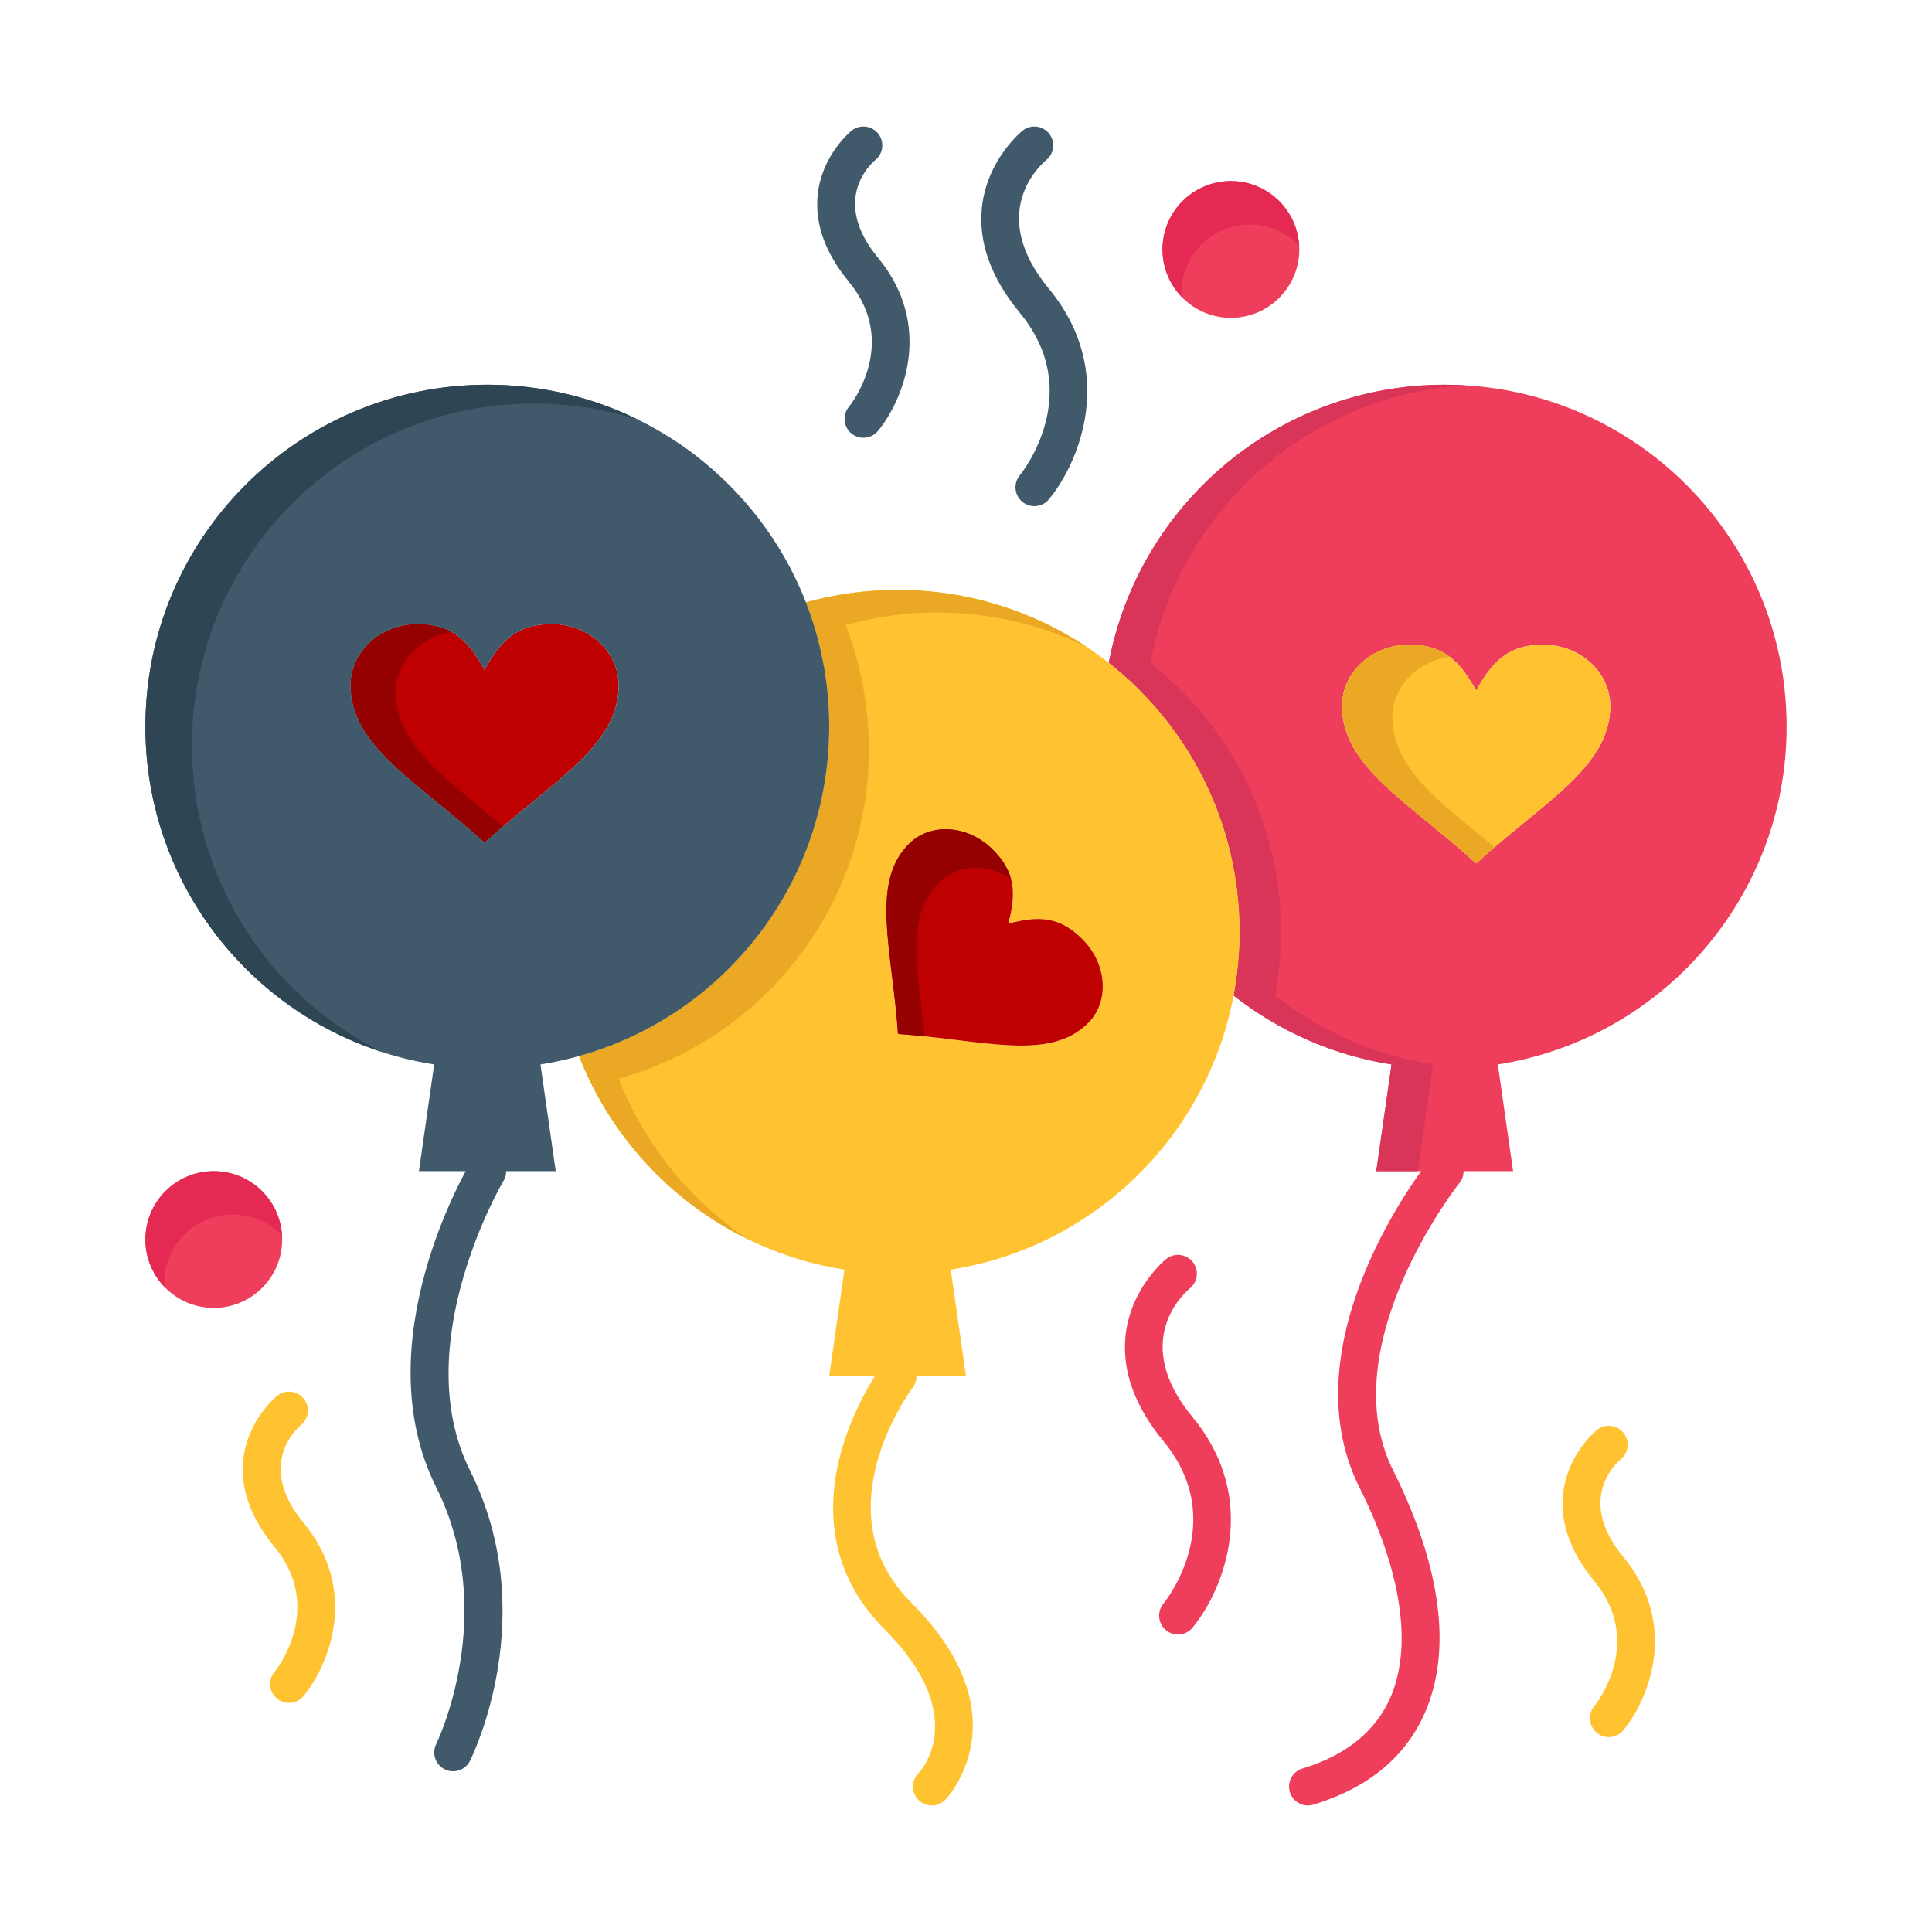 <?xml version="1.0" ?><!DOCTYPE svg  PUBLIC '-//W3C//DTD SVG 1.1//EN'  'http://www.w3.org/Graphics/SVG/1.1/DTD/svg11.dtd'><svg height="512px" style="enable-background:new 0 0 512 512;" version="1.1" viewBox="0 0 512 512" width="512px" xml:space="preserve" xmlns="http://www.w3.org/2000/svg" xmlns:xlink="http://www.w3.org/1999/xlink"><g id="_x36_64_x2C__bloone_x2C__love_x2C__heart_x2C__wedding"><g><path d="M56.65,310.369c10.01,0,18.13,8.11,18.13,18.12s-8.12,18.12-18.13,18.12s-18.12-8.11-18.12-18.12    S46.641,310.369,56.65,310.369z" style="fill:#EF3E5C;"/><path d="M43.53,339.989c0-10.01,8.11-18.12,18.12-18.12c5.144,0,9.777,2.151,13.077,5.591    c-0.536-9.527-8.414-17.091-18.077-17.091c-10.01,0-18.12,8.11-18.12,18.12c0,4.869,1.929,9.278,5.052,12.534    C43.563,340.679,43.53,340.339,43.53,339.989z" style="fill:#E42A53;"/><path d="M473.47,192.57c0,45.25-33.18,82.759-76.529,89.519l4.04,28.28h-18.12h-18.13l4.039-28.28    c-15.64-2.439-29.949-8.899-41.859-18.26c1.03-5.479,1.58-11.119,1.58-16.889c0-28.93-13.561-54.69-34.66-71.28    c7.92-41.96,44.76-73.7,89.03-73.7C432.9,101.96,473.47,142.53,473.47,192.57z M426.73,187.1c0-8.97-7.961-16.24-17.78-16.24    c-8.88,0-13.32,4.06-17.76,12.18c-4.44-8.12-8.881-12.18-17.761-12.18c-9.8,0-17.76,7.27-17.76,16.24    c0,16.23,17.76,25.48,35.521,41.72C408.95,212.58,426.73,203.33,426.73,187.1z" style="fill:#EF3E5C;"/><g><path d="M337.91,263.829c1.03-5.479,1.58-11.119,1.58-16.889c0-28.93-13.561-54.69-34.66-71.28     c7.596-40.241,41.796-71.063,83.635-73.522c-1.854-0.113-3.722-0.178-5.604-0.178c-44.271,0-81.11,31.74-89.03,73.7     c21.1,16.59,34.66,42.35,34.66,71.28c0,5.77-0.55,11.41-1.58,16.889c11.91,9.36,26.22,15.82,41.859,18.26l-4.039,28.28h11     l4.039-28.28C364.13,279.649,349.82,273.189,337.91,263.829z" style="fill:#D83558;"/></g><path d="M408.95,170.86c9.819,0,17.78,7.27,17.78,16.24c0,16.23-17.78,25.48-35.54,41.72    c-17.761-16.24-35.521-25.49-35.521-41.72c0-8.97,7.96-16.24,17.76-16.24c8.88,0,13.32,4.06,17.761,12.18    C395.63,174.92,400.07,170.86,408.95,170.86z" style="fill:#FFC230;"/><g><g><g><path d="M369.003,190.1c0-8.159,6.593-14.892,15.158-16.046c-2.813-2.125-6.189-3.194-10.731-3.194       c-9.8,0-17.76,7.27-17.76,16.24c0,16.23,17.76,25.48,35.521,41.72c1.633-1.493,3.266-2.926,4.885-4.312       C381.537,212.443,369.003,203.734,369.003,190.1z" style="fill:#EAA824;"/></g></g></g><path d="M328.49,246.94c0,5.77-0.55,11.41-1.58,16.889c-7.05,37.431-37.12,66.73-74.95,72.63l4.04,28.271    h-18.12h-18.13l4.04-28.271c-32.22-5.029-58.81-27.05-70.34-56.6c38.23-10.62,66.3-45.669,66.3-87.29    c0-11.62-2.189-22.73-6.17-32.94c7.73-2.15,15.88-3.3,24.3-3.3c21.11,0,40.54,7.22,55.95,19.33    C314.93,192.25,328.49,218.01,328.49,246.94z M288.36,271.129c5.72-5.72,5.05-15.679-1.521-22.249    c-5.93-5.93-11.49-6.31-19.64-4.09c2.21-8.15,1.84-13.71-4.101-19.64c-6.55-6.56-16.51-7.23-22.229-1.51    c-10.36,10.37-4.399,28.14-2.89,50.37C260.21,275.51,278,281.489,288.36,271.129z" style="fill:#FFC230;"/><g><path d="M163.951,285.859c38.229-10.62,66.3-45.669,66.3-87.29c0-11.62-2.19-22.73-6.17-32.94     c7.729-2.15,15.88-3.3,24.3-3.3c14.204,0,27.642,3.281,39.612,9.11c-14.356-9.546-31.587-15.11-50.113-15.11     c-8.42,0-16.569,1.15-24.3,3.3c3.98,10.21,6.17,21.32,6.17,32.94c0,41.62-28.069,76.669-66.3,87.29     c8.313,21.307,24.459,38.696,44.897,48.627C182.902,318.232,170.782,303.368,163.951,285.859z" style="fill:#EAA824;"/></g><path d="M286.84,248.88c6.57,6.57,7.24,16.529,1.521,22.249c-10.36,10.36-28.15,4.381-50.38,2.881    c-1.51-22.23-7.471-40,2.89-50.37c5.72-5.72,15.68-5.05,22.229,1.51c5.94,5.93,6.311,11.49,4.101,19.64    C275.35,242.57,280.91,242.95,286.84,248.88z" style="fill:#BE0000;"/><g><g><g><path d="M248.87,233.872c4.852-4.852,12.747-5.089,19.032-1.05c-0.733-2.645-2.251-5.125-4.803-7.672       c-6.55-6.56-16.51-7.23-22.229-1.51c-10.36,10.37-4.399,28.14-2.89,50.37c2.421,0.163,4.786,0.382,7.098,0.624       C243.058,256.894,240.05,242.7,248.87,233.872z" style="fill:#950000;"/></g></g></g><path d="M146.17,165.39c9.83,0,17.78,7.27,17.78,16.23c0,16.24-17.78,25.49-35.54,41.72    c-17.75-16.23-35.51-25.48-35.51-41.72c0-8.96,7.95-16.23,17.76-16.23c8.88,0,13.32,4.06,17.75,12.17    C132.851,169.45,137.29,165.39,146.17,165.39z" style="fill:#BE0000;"/><g><path d="M104.9,183.453c0-8.03,6.392-14.686,14.779-15.984c-2.461-1.378-5.359-2.08-9.02-2.08     c-9.81,0-17.76,7.27-17.76,16.23c0,16.24,17.76,25.49,35.51,41.72c1.644-1.502,3.288-2.944,4.918-4.337     C118.227,206.346,104.9,197.52,104.9,183.453z" style="fill:#950000;"/></g><path d="M129.141,101.96c38.42,0,71.26,23.91,84.439,57.67c3.98,10.21,6.17,21.32,6.17,32.94    c0,41.62-28.069,76.669-66.3,87.29c-3.34,0.93-6.74,1.69-10.22,2.229l4.04,28.28h-18.13h-18.12l4.04-28.28    c-43.36-6.76-76.53-44.269-76.53-89.519C38.53,142.53,79.101,101.96,129.141,101.96z M163.95,181.62    c0-8.96-7.95-16.23-17.78-16.23c-8.88,0-13.319,4.06-17.76,12.17c-4.43-8.11-8.87-12.17-17.75-12.17    c-9.81,0-17.76,7.27-17.76,16.23c0,16.24,17.76,25.49,35.51,41.72C146.17,207.11,163.95,197.86,163.95,181.62z" style="fill:#415A6B;"/><g><g><g><path d="M50.863,197.569c0-50.04,40.57-90.61,90.61-90.61c9.696,0,19.035,1.527,27.794,4.347       c-12.096-5.983-25.719-9.346-40.127-9.346c-50.04,0-90.61,40.57-90.61,90.61c0,40.33,26.358,74.491,62.787,86.233       C71.422,263.998,50.863,233.187,50.863,197.569z" style="fill:#2E4654;"/></g></g></g><path d="M120.076,469.41c-0.751,0-1.514-0.17-2.231-0.528c-2.47-1.235-3.472-4.238-2.236-6.708    c0.165-0.334,16.736-34.545,0-68.019c-19.128-38.266,8.077-84.413,9.244-86.358c1.421-2.368,4.491-3.138,6.86-1.715    c2.367,1.42,3.135,4.488,1.717,6.856l0,0c-0.257,0.43-25.533,43.425-8.877,76.745c19.02,38.038,0.785,75.39,0,76.961    C123.677,468.397,121.911,469.41,120.076,469.41z" style="fill:#415A6B;"/><path d="M246.94,478.47c-1.28,0-2.56-0.488-3.536-1.465c-1.952-1.952-1.952-5.118,0-7.07    c0.551-0.574,14.022-15.148-9.061-38.24c-12.459-12.454-16.431-28.624-11.483-46.758c3.608-13.229,10.719-22.806,11.02-23.207    c1.657-2.209,4.791-2.657,7-1c2.209,1.656,2.656,4.789,1.002,6.998c-1.045,1.404-24.193,33.178-0.467,56.896    c30.363,30.376,9.277,52.166,9.061,52.382C249.499,477.981,248.22,478.47,246.94,478.47z" style="fill:#FFC230;"/><path d="M346.608,478.471c-2.142,0-4.123-1.388-4.78-3.543c-0.806-2.641,0.683-5.436,3.324-6.24    c11.632-3.547,19.501-9.938,23.389-18.993c5.808-13.529,2.866-33.253-8.282-55.538c-19.329-38.669,17.136-84.959,18.697-86.911    c1.727-2.157,4.873-2.505,7.028-0.78s2.505,4.869,0.782,7.025l0,0c-0.342,0.429-34.023,43.265-17.563,76.193    c12.668,25.323,15.617,47.438,8.526,63.955c-5.103,11.887-15.082,20.168-29.661,24.613    C347.583,478.4,347.092,478.471,346.608,478.471z" style="fill:#EF3E5C;"/><path d="M274.117,134.14c-1.12,0-2.247-0.375-3.18-1.144c-2.13-1.757-2.432-4.909-0.674-7.039    c0.711-0.873,17.444-21.916,0-43.056c-7.607-9.222-10.99-18.578-10.057-27.809c1.28-12.653,10.385-20.141,10.771-20.453    c2.146-1.736,5.295-1.402,7.031,0.748c1.729,2.141,1.402,5.276-0.728,7.015c-1.688,1.401-15.816,14.118,0.695,34.135    c18.204,22.062,7.96,46.137-0.001,55.784C276.988,133.52,275.558,134.14,274.117,134.14z" style="fill:#415A6B;"/><path d="M228.817,116.02c-1.12,0-2.247-0.375-3.18-1.143c-2.13-1.757-2.432-4.909-0.675-7.039    c0.542-0.667,13.415-16.916,0-33.176c-6.26-7.588-9.041-15.319-8.268-22.978c1.063-10.534,8.659-16.783,8.982-17.044    c2.146-1.737,5.295-1.401,7.031,0.747c1.729,2.139,1.404,5.27-0.72,7.01c-1.272,1.065-11.864,10.687,0.688,25.901    c14.978,18.155,6.55,37.965,0,45.904C231.688,115.4,230.258,116.02,228.817,116.02z" style="fill:#415A6B;"/><path d="M76.587,451.289c-1.12,0-2.247-0.374-3.179-1.144c-2.13-1.757-2.433-4.908-0.675-7.038    c0.541-0.668,13.415-16.917-0.001-33.188c-6.258-7.581-9.04-15.309-8.268-22.965c1.063-10.533,8.66-16.783,8.982-17.044    c2.148-1.737,5.296-1.402,7.032,0.746c1.729,2.14,1.403,5.271-0.721,7.011c-1.277,1.069-11.859,10.688,0.688,25.889    c14.978,18.165,6.55,37.977,0.001,45.914C79.458,450.669,78.028,451.289,76.587,451.289z" style="fill:#FFC230;"/><path d="M426.347,460.35c-1.12,0-2.247-0.374-3.179-1.144c-2.13-1.757-2.433-4.908-0.675-7.038    c0.541-0.668,13.414-16.917,0-33.177c-6.261-7.588-9.042-15.318-8.269-22.978c1.064-10.533,8.659-16.782,8.982-17.043    c2.146-1.737,5.297-1.401,7.031,0.746c1.729,2.139,1.404,5.27-0.72,7.01c-1.272,1.065-11.863,10.687,0.688,25.901    c14.978,18.154,6.549,37.965-0.001,45.903C429.218,459.729,427.788,460.35,426.347,460.35z" style="fill:#FFC230;"/><path d="M312.177,433.159c-1.12,0-2.248-0.375-3.18-1.144c-2.13-1.758-2.432-4.909-0.674-7.039    c0.711-0.873,17.444-21.915,0-43.055c-7.604-9.217-10.988-18.569-10.058-27.798c1.277-12.656,10.384-20.15,10.771-20.463    c2.147-1.737,5.295-1.401,7.031,0.746c1.73,2.141,1.404,5.276-0.726,7.015c-1.689,1.404-15.816,14.127,0.693,34.135    c18.206,22.063,7.961,46.138,0,55.785C315.048,432.54,313.617,433.159,312.177,433.159z" style="fill:#EF3E5C;"/><path d="M326.195,47.993c10.011,0,18.131,8.11,18.131,18.12s-8.12,18.12-18.131,18.12    c-10.01,0-18.119-8.11-18.119-18.12S316.186,47.993,326.195,47.993z" style="fill:#EF3E5C;"/><path d="M313.076,77.613c0-10.01,8.109-18.12,18.119-18.12c5.145,0,9.778,2.151,13.078,5.591    c-0.537-9.527-8.414-17.091-18.078-17.091c-10.01,0-18.119,8.11-18.119,18.12c0,4.869,1.929,9.278,5.052,12.534    C313.108,78.303,313.076,77.963,313.076,77.613z" style="fill:#E42A53;"/></g></g><g id="Layer_1"/></svg>